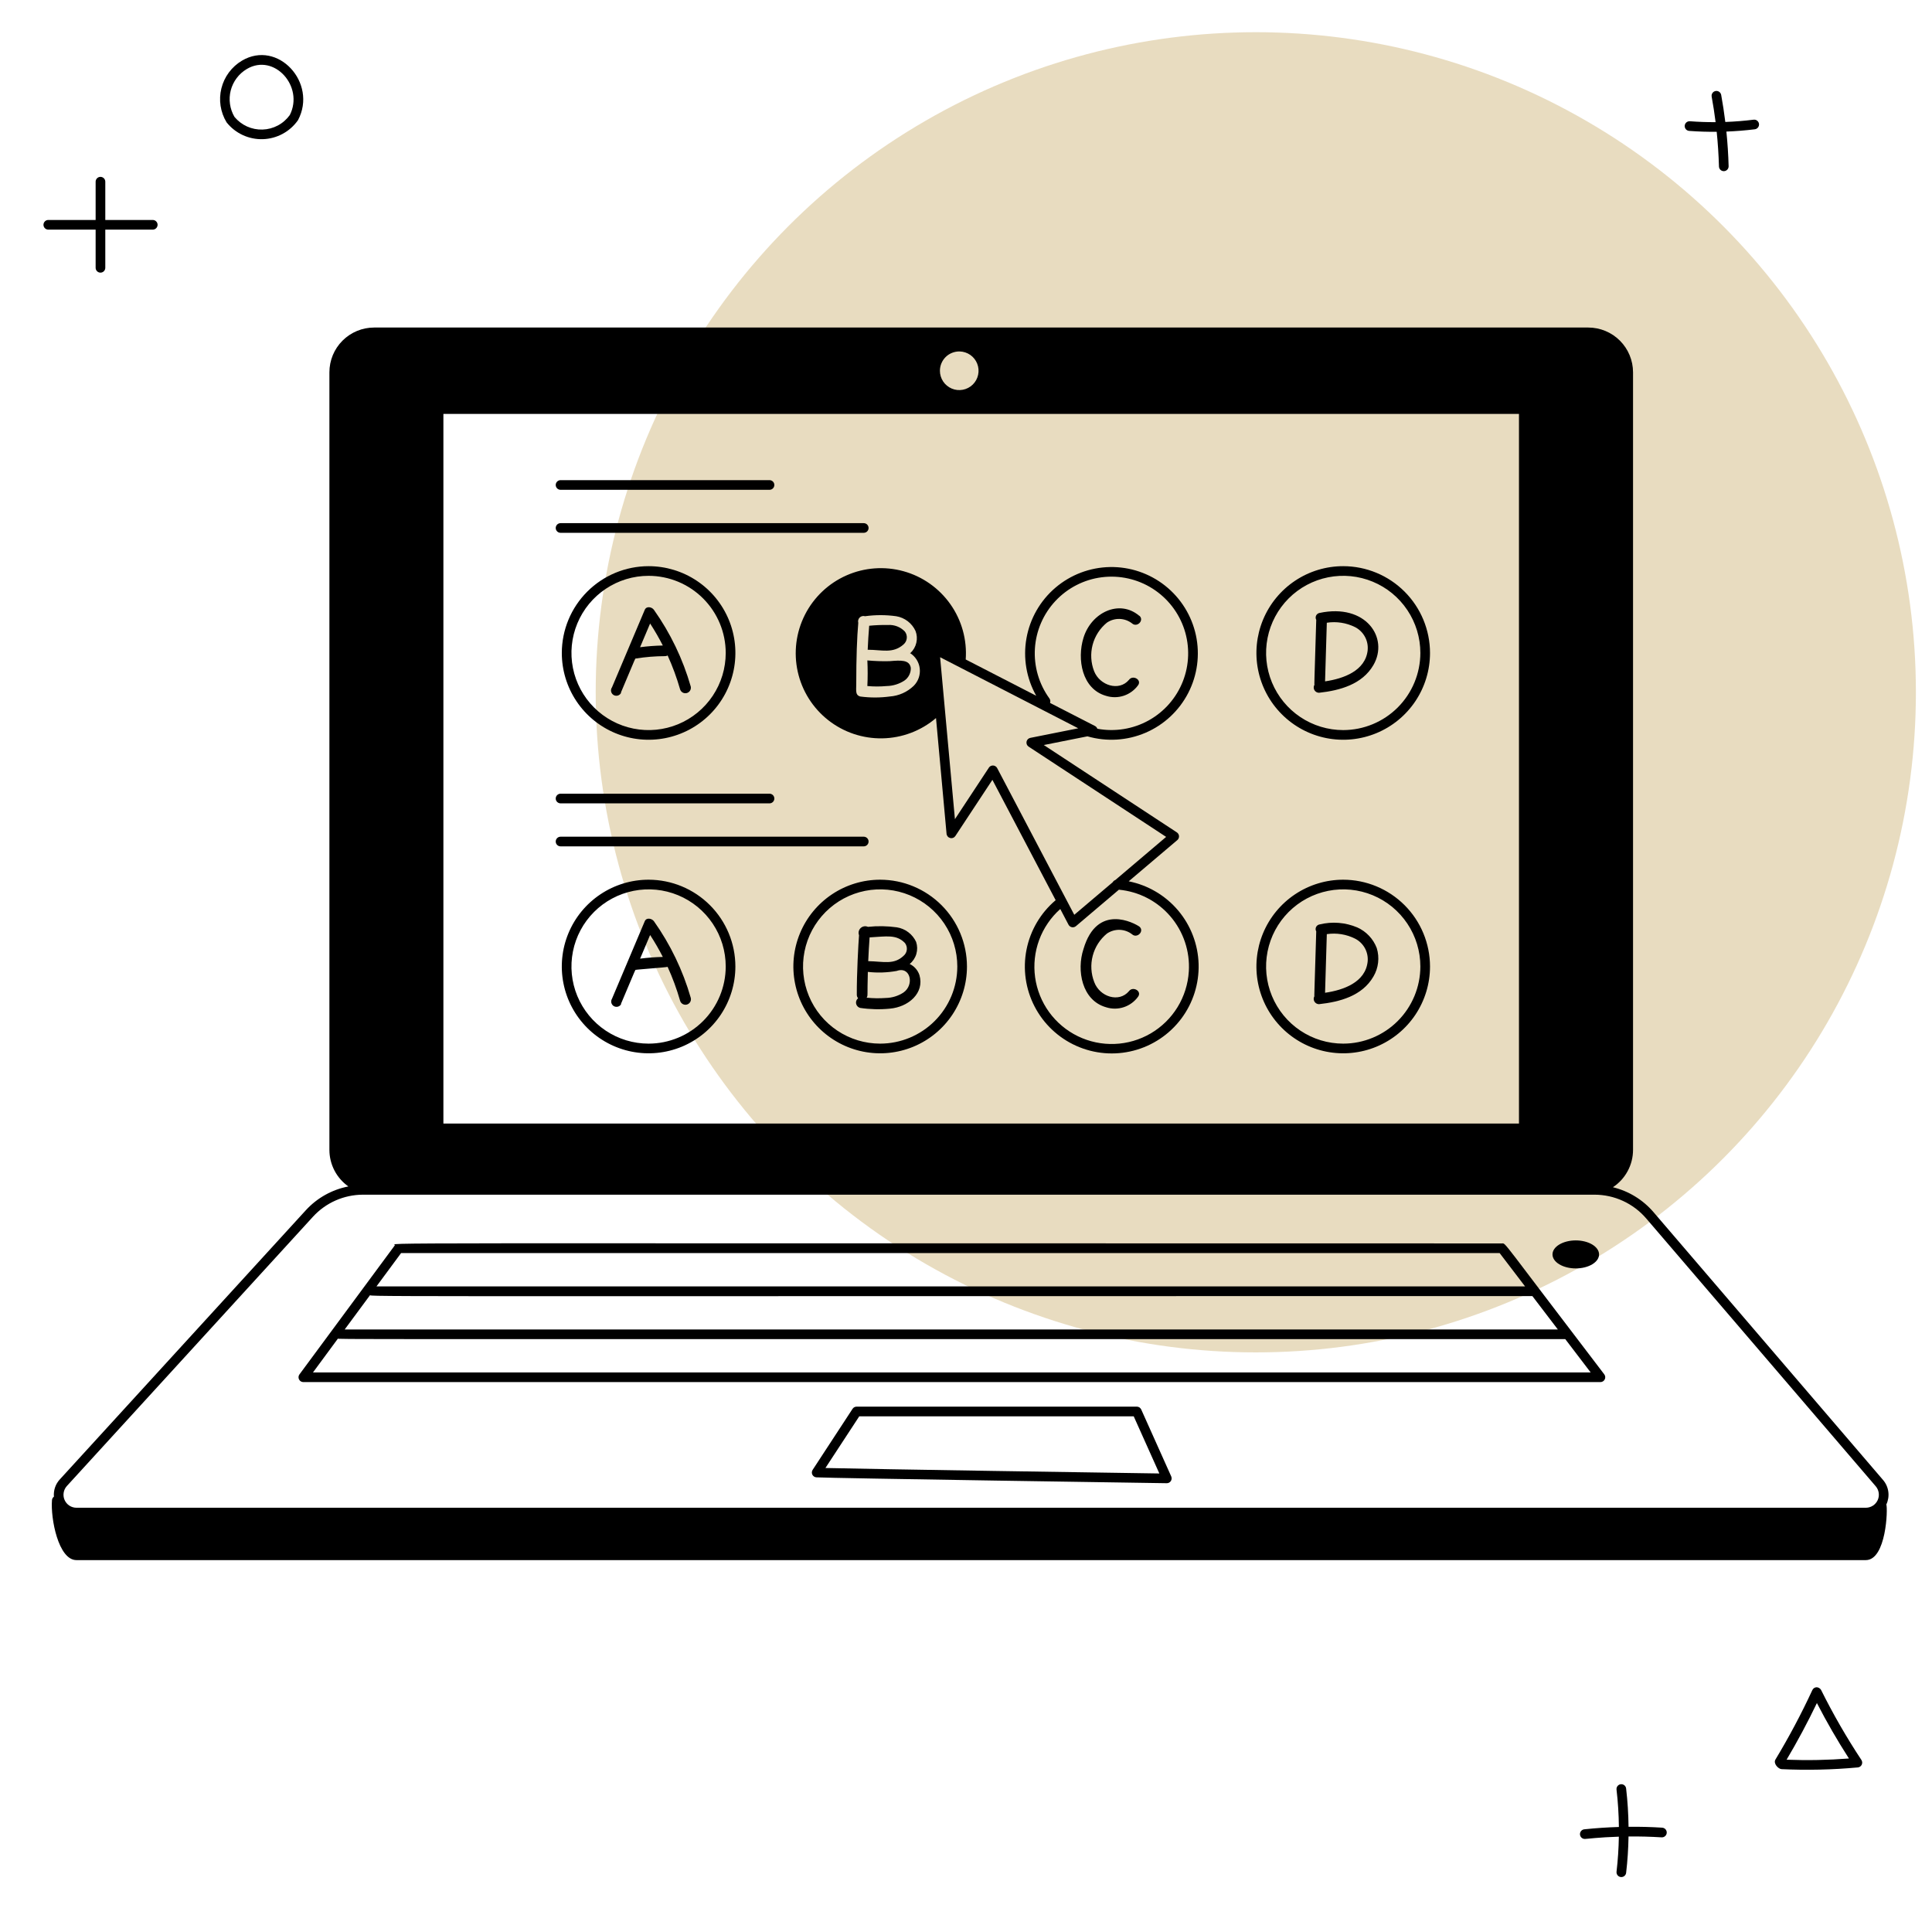 <svg xmlns="http://www.w3.org/2000/svg" width="120" height="120" viewBox="0 0 120 120" fill="none"><circle cx="78" cy="43" r="41" fill="#D2BB82" fill-opacity="0.5"></circle><path d="M5.94 16.634C5.94 16.713 5.972 16.79 6.028 16.846C6.084 16.902 6.16 16.934 6.24 16.934C6.32 16.934 6.396 16.902 6.452 16.846C6.508 16.79 6.54 16.713 6.54 16.634V14.263H9.488C9.567 14.263 9.644 14.231 9.7 14.175C9.756 14.118 9.788 14.042 9.788 13.963C9.788 13.883 9.756 13.807 9.7 13.751C9.644 13.694 9.567 13.663 9.488 13.663H6.54V11.285C6.54 11.205 6.508 11.129 6.452 11.073C6.396 11.017 6.32 10.985 6.24 10.985C6.16 10.985 6.084 11.017 6.028 11.073C5.972 11.129 5.94 11.205 5.94 11.285V13.663H3C2.92 13.663 2.844 13.694 2.788 13.751C2.732 13.807 2.7 13.883 2.7 13.963C2.7 14.042 2.732 14.118 2.788 14.175C2.844 14.231 2.92 14.263 3 14.263H5.94V16.634Z" fill="black"></path><path d="M18.512 7.46C19.732 5.145 17.26 2.447 15.026 3.769C14.711 3.957 14.436 4.205 14.217 4.5C13.998 4.795 13.84 5.13 13.752 5.486C13.663 5.842 13.646 6.213 13.701 6.575C13.757 6.938 13.883 7.287 14.074 7.6C14.342 7.938 14.686 8.208 15.077 8.389C15.468 8.57 15.897 8.658 16.328 8.644C16.759 8.631 17.181 8.516 17.56 8.311C17.939 8.105 18.265 7.814 18.512 7.46ZM15.332 4.285C17.027 3.282 18.9 5.37 18 7.146C17.806 7.415 17.553 7.637 17.26 7.793C16.967 7.949 16.642 8.036 16.31 8.047C15.979 8.058 15.649 7.993 15.346 7.857C15.043 7.72 14.776 7.516 14.564 7.261C14.272 6.764 14.189 6.172 14.332 5.614C14.476 5.057 14.836 4.579 15.332 4.285Z" fill="black"></path><path d="M113.11 104.964C113.082 104.916 113.042 104.876 112.994 104.847C112.947 104.818 112.893 104.801 112.837 104.798C112.781 104.799 112.725 104.815 112.678 104.846C112.631 104.877 112.593 104.921 112.569 104.972C111.884 106.45 111.119 107.889 110.278 109.285C110.122 109.543 110.465 109.876 110.653 109.885C112.233 109.959 113.817 109.924 115.393 109.778C115.444 109.774 115.494 109.756 115.536 109.726C115.579 109.696 115.613 109.656 115.636 109.609C115.658 109.563 115.668 109.511 115.664 109.459C115.661 109.407 115.644 109.357 115.615 109.314C114.692 107.917 113.855 106.464 113.11 104.964ZM110.969 109.298C111.647 108.154 112.275 106.98 112.851 105.78C113.459 106.959 114.123 108.108 114.841 109.223C113.553 109.322 112.26 109.348 110.969 109.298Z" fill="black"></path><path d="M103.242 113.52C102.548 113.476 101.851 113.458 101.152 113.465C101.143 112.672 101.094 111.881 101.002 111.094C100.999 111.054 100.987 111.015 100.968 110.979C100.95 110.944 100.924 110.913 100.893 110.887C100.862 110.862 100.826 110.843 100.787 110.832C100.749 110.821 100.709 110.817 100.669 110.822C100.629 110.827 100.59 110.839 100.556 110.859C100.521 110.879 100.49 110.905 100.466 110.937C100.441 110.969 100.423 111.005 100.413 111.044C100.403 111.083 100.401 111.123 100.406 111.163C100.496 111.931 100.544 112.703 100.552 113.477C99.839 113.498 99.128 113.546 98.42 113.62C98.34 113.624 98.266 113.66 98.212 113.719C98.159 113.778 98.131 113.856 98.135 113.936C98.139 114.015 98.175 114.09 98.234 114.143C98.293 114.197 98.371 114.224 98.45 114.22C98.559 114.22 99.296 114.118 100.55 114.079C100.538 114.803 100.491 115.525 100.407 116.246C100.401 116.285 100.404 116.326 100.414 116.365C100.424 116.403 100.442 116.44 100.466 116.471C100.491 116.503 100.521 116.53 100.556 116.549C100.591 116.569 100.63 116.582 100.669 116.586C100.709 116.591 100.75 116.588 100.788 116.576C100.826 116.565 100.862 116.546 100.893 116.521C100.924 116.496 100.95 116.464 100.969 116.429C100.988 116.394 100.999 116.355 101.003 116.315C101.09 115.568 101.139 114.818 101.151 114.067C101.836 114.06 102.521 114.078 103.205 114.121C103.244 114.123 103.284 114.118 103.321 114.105C103.358 114.092 103.393 114.072 103.422 114.046C103.452 114.02 103.476 113.988 103.494 113.953C103.511 113.917 103.521 113.879 103.524 113.839C103.526 113.8 103.521 113.761 103.508 113.723C103.495 113.686 103.475 113.651 103.449 113.622C103.423 113.592 103.391 113.568 103.356 113.551C103.32 113.533 103.282 113.523 103.243 113.521L103.242 113.52Z" fill="black"></path><path d="M104.918 8.131C105.508 8.175 106.064 8.191 106.627 8.186C106.701 8.902 106.747 9.622 106.768 10.339C106.77 10.418 106.803 10.494 106.861 10.549C106.919 10.603 106.996 10.633 107.076 10.631C107.155 10.629 107.231 10.595 107.285 10.537C107.34 10.479 107.37 10.402 107.368 10.322C107.348 9.604 107.302 8.887 107.229 8.172C107.819 8.15 108.408 8.102 108.994 8.03C109.073 8.02 109.144 7.979 109.193 7.917C109.242 7.854 109.264 7.774 109.255 7.695C109.245 7.616 109.204 7.544 109.141 7.495C109.078 7.446 108.999 7.424 108.92 7.434C108.337 7.507 107.75 7.554 107.162 7.575C107.093 7.012 107.007 6.452 106.906 5.895C106.898 5.856 106.884 5.819 106.862 5.786C106.841 5.753 106.813 5.724 106.781 5.702C106.748 5.679 106.712 5.663 106.673 5.655C106.635 5.647 106.595 5.646 106.556 5.653C106.518 5.66 106.481 5.675 106.447 5.696C106.414 5.718 106.386 5.746 106.363 5.778C106.341 5.81 106.325 5.847 106.317 5.885C106.309 5.924 106.308 5.964 106.315 6.003C106.411 6.527 106.492 7.055 106.559 7.587C106.026 7.59 105.493 7.571 104.962 7.531C104.923 7.528 104.883 7.533 104.846 7.546C104.808 7.558 104.774 7.578 104.744 7.603C104.714 7.629 104.689 7.661 104.672 7.696C104.654 7.731 104.643 7.769 104.64 7.809C104.637 7.848 104.642 7.888 104.655 7.925C104.667 7.963 104.687 7.997 104.712 8.027C104.738 8.057 104.769 8.082 104.805 8.099C104.84 8.117 104.878 8.128 104.918 8.131Z" fill="black"></path><path d="M18.84 85.844H99.405C99.461 85.844 99.515 85.828 99.563 85.799C99.61 85.77 99.648 85.728 99.673 85.678C99.698 85.628 99.709 85.573 99.704 85.517C99.699 85.462 99.678 85.409 99.645 85.364C93.165 76.885 93.542 77.231 93.295 77.231C19.585 77.231 24.655 77.171 24.521 77.352L18.6 85.366C18.567 85.41 18.547 85.463 18.542 85.518C18.538 85.573 18.548 85.629 18.573 85.678C18.598 85.728 18.636 85.77 18.683 85.799C18.73 85.828 18.785 85.844 18.84 85.844ZM95.18 80.504L96.76 82.575H21.41L23.011 80.408C23.149 80.554 18.089 80.501 95.182 80.501L95.18 80.504ZM24.913 77.83H93.145L94.725 79.901H23.383L24.913 77.83ZM20.993 83.137C21.097 83.192 17.591 83.173 97.22 83.173L98.799 85.244H19.44L20.993 83.137Z" fill="black"></path><path d="M96.428 77.914C96.428 78.145 96.58 78.366 96.851 78.529C97.123 78.692 97.491 78.784 97.874 78.784C98.258 78.784 98.626 78.692 98.897 78.529C99.168 78.366 99.321 78.145 99.321 77.914C99.321 77.683 99.168 77.462 98.897 77.299C98.626 77.136 98.258 77.044 97.874 77.044C97.491 77.044 97.123 77.136 96.851 77.299C96.58 77.462 96.428 77.683 96.428 77.914Z" fill="black"></path><path d="M70.885 87.549C70.861 87.496 70.823 87.451 70.775 87.418C70.726 87.386 70.669 87.369 70.611 87.369H53.204C53.155 87.369 53.106 87.382 53.062 87.405C53.018 87.429 52.981 87.463 52.954 87.505L50.474 91.297C50.446 91.34 50.429 91.391 50.426 91.443C50.423 91.495 50.433 91.547 50.456 91.594C50.48 91.64 50.514 91.68 50.558 91.709C50.601 91.739 50.651 91.756 50.703 91.76C51.423 91.813 72.474 92.125 72.474 92.125C72.524 92.125 72.573 92.112 72.616 92.089C72.66 92.065 72.697 92.031 72.724 91.989C72.751 91.948 72.767 91.9 72.772 91.85C72.776 91.801 72.767 91.751 72.748 91.705L70.885 87.549ZM51.269 91.18L53.369 87.972H70.418L72.009 91.52C69.16 91.478 54.296 91.255 51.269 91.18Z" fill="black"></path><path d="M34.817 49.898H47.796C47.876 49.898 47.952 49.866 48.008 49.81C48.064 49.754 48.096 49.677 48.096 49.598C48.096 49.518 48.064 49.442 48.008 49.386C47.952 49.33 47.876 49.298 47.796 49.298H34.817C34.738 49.298 34.661 49.33 34.605 49.386C34.549 49.442 34.517 49.518 34.517 49.598C34.517 49.677 34.549 49.754 34.605 49.81C34.661 49.866 34.738 49.898 34.817 49.898Z" fill="black"></path><path d="M53.649 51.969H34.817C34.738 51.969 34.661 52.001 34.605 52.057C34.549 52.113 34.517 52.189 34.517 52.269C34.517 52.349 34.549 52.425 34.605 52.481C34.661 52.537 34.738 52.569 34.817 52.569H53.649C53.728 52.569 53.805 52.537 53.861 52.481C53.917 52.425 53.949 52.349 53.949 52.269C53.949 52.189 53.917 52.113 53.861 52.057C53.805 52.001 53.728 51.969 53.649 51.969Z" fill="black"></path><path d="M70.106 54.74L73.125 52.18C73.161 52.149 73.189 52.111 73.207 52.068C73.225 52.026 73.234 51.979 73.231 51.932C73.228 51.886 73.214 51.84 73.191 51.8C73.167 51.76 73.135 51.725 73.096 51.7L64.832 46.275L67.542 45.735C68.736 46.081 70.013 46.002 71.155 45.511C72.297 45.02 73.233 44.147 73.803 43.042C74.373 41.937 74.541 40.669 74.28 39.453C74.018 38.238 73.342 37.151 72.368 36.379C71.393 35.607 70.181 35.197 68.938 35.22C67.695 35.243 66.498 35.697 65.553 36.504C64.607 37.311 63.972 38.422 63.755 39.646C63.537 40.87 63.752 42.132 64.362 43.215L59.982 40.961C60.071 39.743 59.736 38.531 59.033 37.533C58.33 36.534 57.303 35.809 56.126 35.482C54.949 35.155 53.695 35.246 52.578 35.738C51.46 36.231 50.548 37.095 49.995 38.185C49.443 39.274 49.285 40.521 49.548 41.714C49.811 42.906 50.479 43.971 51.439 44.727C52.398 45.483 53.589 45.883 54.81 45.86C56.032 45.837 57.207 45.392 58.137 44.6L58.792 51.786C58.797 51.848 58.822 51.907 58.862 51.954C58.903 52.002 58.957 52.035 59.017 52.05C59.078 52.066 59.141 52.062 59.199 52.039C59.258 52.016 59.307 51.976 59.341 51.924L61.64 48.437L65.569 55.912C64.635 56.701 63.997 57.783 63.759 58.983C63.521 60.182 63.697 61.426 64.259 62.512C64.82 63.598 65.734 64.461 66.85 64.96C67.966 65.46 69.218 65.565 70.402 65.259C71.586 64.954 72.63 64.255 73.366 63.278C74.101 62.302 74.482 61.104 74.448 59.882C74.413 58.66 73.965 57.486 73.177 56.552C72.388 55.618 71.305 54.979 70.106 54.74ZM65.18 43.38C64.529 42.483 64.211 41.388 64.28 40.282C64.349 39.177 64.802 38.13 65.56 37.322C66.318 36.514 67.334 35.995 68.433 35.855C69.531 35.715 70.645 35.962 71.581 36.554C72.518 37.147 73.218 38.047 73.563 39.1C73.907 40.153 73.874 41.293 73.468 42.324C73.063 43.355 72.311 44.212 71.342 44.749C70.373 45.285 69.246 45.467 68.158 45.263C68.133 45.189 68.08 45.128 68.011 45.093L65.22 43.66C65.237 43.613 65.242 43.563 65.235 43.515C65.228 43.466 65.209 43.42 65.18 43.38ZM56.751 42.6C56.35 42.986 55.827 43.219 55.273 43.26C54.659 43.343 54.037 43.343 53.423 43.26C53.134 43.175 53.176 42.94 53.183 42.491C53.183 40.848 53.23 39.575 53.309 38.686C53.293 38.628 53.292 38.567 53.307 38.509C53.323 38.45 53.353 38.397 53.397 38.355C53.44 38.313 53.493 38.283 53.552 38.269C53.611 38.255 53.672 38.257 53.729 38.275C54.371 38.185 55.023 38.185 55.665 38.275C55.925 38.318 56.17 38.424 56.379 38.583C56.588 38.743 56.755 38.951 56.865 39.19C56.954 39.423 56.972 39.677 56.916 39.92C56.861 40.163 56.734 40.385 56.553 40.556H56.513C56.682 40.66 56.824 40.801 56.931 40.968C57.037 41.135 57.104 41.324 57.127 41.52C57.15 41.717 57.128 41.916 57.063 42.103C56.998 42.29 56.891 42.46 56.751 42.6ZM61.419 47.684L59.312 50.88L58.392 40.821L66.972 45.236L63.997 45.83C63.938 45.841 63.884 45.87 63.842 45.912C63.8 45.954 63.772 46.008 63.76 46.067C63.749 46.125 63.755 46.186 63.778 46.241C63.801 46.296 63.84 46.343 63.89 46.375L72.431 51.981L69.274 54.66C69.204 54.684 69.147 54.734 69.111 54.798L66.725 56.82L61.935 47.705C61.91 47.659 61.874 47.62 61.83 47.593C61.786 47.565 61.736 47.549 61.684 47.547C61.632 47.544 61.58 47.555 61.533 47.579C61.487 47.603 61.447 47.638 61.419 47.682V47.684ZM73.839 60.337C73.791 61.124 73.55 61.887 73.137 62.559C72.724 63.231 72.151 63.791 71.47 64.189C70.789 64.587 70.021 64.811 69.232 64.841C68.444 64.872 67.661 64.707 66.951 64.363C66.242 64.018 65.628 63.504 65.164 62.866C64.701 62.228 64.402 61.485 64.293 60.704C64.185 59.922 64.271 59.127 64.543 58.386C64.816 57.646 65.267 56.984 65.856 56.46L66.368 57.436C66.389 57.475 66.419 57.51 66.455 57.537C66.491 57.564 66.533 57.582 66.577 57.591C66.621 57.599 66.666 57.598 66.71 57.586C66.753 57.575 66.794 57.554 66.828 57.525L69.497 55.261C70.738 55.377 71.885 55.971 72.696 56.918C73.506 57.865 73.917 59.09 73.84 60.334L73.839 60.337Z" fill="black"></path><path d="M83.43 54.64C82.364 54.64 81.322 54.956 80.435 55.549C79.549 56.141 78.858 56.983 78.449 57.968C78.041 58.953 77.934 60.037 78.142 61.083C78.35 62.129 78.864 63.089 79.618 63.843C80.372 64.597 81.333 65.111 82.378 65.319C83.424 65.527 84.508 65.42 85.493 65.012C86.478 64.604 87.32 63.913 87.913 63.026C88.505 62.139 88.821 61.097 88.821 60.031C88.819 58.602 88.251 57.232 87.24 56.221C86.23 55.211 84.86 54.642 83.43 54.64ZM83.43 64.822C82.483 64.822 81.557 64.541 80.769 64.015C79.981 63.488 79.367 62.74 79.004 61.865C78.641 60.989 78.546 60.026 78.731 59.096C78.916 58.167 79.372 57.313 80.042 56.643C80.712 55.973 81.566 55.517 82.495 55.332C83.424 55.147 84.388 55.242 85.263 55.604C86.139 55.967 86.887 56.581 87.413 57.369C87.94 58.157 88.221 59.083 88.221 60.031C88.219 61.301 87.714 62.519 86.816 63.417C85.918 64.315 84.701 64.82 83.43 64.822Z" fill="black"></path><path d="M40.286 54.64C39.219 54.64 38.177 54.956 37.291 55.549C36.404 56.141 35.713 56.983 35.305 57.968C34.897 58.953 34.79 60.037 34.998 61.083C35.206 62.129 35.719 63.089 36.473 63.843C37.227 64.597 38.188 65.111 39.234 65.319C40.279 65.527 41.363 65.42 42.349 65.012C43.334 64.604 44.175 63.913 44.768 63.026C45.36 62.139 45.676 61.097 45.676 60.031C45.674 58.602 45.106 57.232 44.095 56.221C43.085 55.211 41.715 54.642 40.286 54.64ZM40.286 64.822C39.338 64.822 38.412 64.541 37.624 64.015C36.836 63.488 36.222 62.74 35.859 61.865C35.496 60.989 35.401 60.026 35.586 59.096C35.771 58.167 36.227 57.313 36.897 56.643C37.567 55.973 38.421 55.517 39.35 55.332C40.28 55.147 41.243 55.242 42.118 55.604C42.994 55.967 43.742 56.581 44.269 57.369C44.795 58.157 45.076 59.083 45.076 60.031C45.075 61.301 44.57 62.519 43.672 63.417C42.773 64.315 41.556 64.82 40.286 64.822Z" fill="black"></path><path d="M54.67 54.64C53.603 54.64 52.561 54.956 51.674 55.549C50.788 56.141 50.096 56.983 49.688 57.968C49.28 58.953 49.173 60.037 49.382 61.083C49.59 62.129 50.103 63.089 50.857 63.843C51.611 64.597 52.572 65.111 53.617 65.319C54.663 65.527 55.747 65.42 56.732 65.012C57.717 64.604 58.559 63.913 59.152 63.026C59.744 62.139 60.06 61.097 60.06 60.031C60.058 58.602 59.49 57.232 58.479 56.221C57.469 55.211 56.099 54.642 54.67 54.64ZM54.67 64.822C53.722 64.822 52.796 64.541 52.008 64.015C51.22 63.488 50.605 62.74 50.243 61.865C49.88 60.989 49.785 60.026 49.97 59.096C50.155 58.167 50.611 57.313 51.281 56.643C51.951 55.973 52.805 55.517 53.734 55.332C54.663 55.147 55.627 55.242 56.502 55.604C57.378 55.967 58.126 56.581 58.653 57.369C59.179 58.157 59.46 59.083 59.46 60.031C59.459 61.301 58.953 62.519 58.055 63.417C57.157 64.315 55.94 64.82 54.67 64.822Z" fill="black"></path><path d="M34.817 30.423H47.796C47.876 30.423 47.952 30.391 48.008 30.335C48.064 30.279 48.096 30.203 48.096 30.123C48.096 30.043 48.064 29.967 48.008 29.911C47.952 29.855 47.876 29.823 47.796 29.823H34.817C34.738 29.823 34.661 29.855 34.605 29.911C34.549 29.967 34.517 30.043 34.517 30.123C34.517 30.203 34.549 30.279 34.605 30.335C34.661 30.391 34.738 30.423 34.817 30.423Z" fill="black"></path><path d="M34.817 33.094H53.649C53.728 33.094 53.805 33.063 53.861 33.007C53.917 32.95 53.949 32.874 53.949 32.794C53.949 32.715 53.917 32.639 53.861 32.582C53.805 32.526 53.728 32.494 53.649 32.494H34.817C34.738 32.494 34.661 32.526 34.605 32.582C34.549 32.639 34.517 32.715 34.517 32.794C34.517 32.874 34.549 32.95 34.605 33.007C34.661 33.063 34.738 33.094 34.817 33.094Z" fill="black"></path><path d="M83.43 35.166C82.364 35.165 81.322 35.481 80.435 36.074C79.549 36.666 78.858 37.508 78.449 38.493C78.041 39.478 77.934 40.562 78.142 41.608C78.35 42.654 78.864 43.615 79.618 44.368C80.372 45.123 81.333 45.636 82.378 45.844C83.424 46.052 84.508 45.945 85.493 45.537C86.478 45.129 87.32 44.438 87.913 43.551C88.505 42.665 88.821 41.622 88.821 40.556C88.819 39.127 88.251 37.757 87.24 36.746C86.23 35.736 84.86 35.167 83.43 35.166ZM83.43 45.347C82.483 45.347 81.557 45.066 80.769 44.54C79.981 44.013 79.367 43.265 79.004 42.39C78.641 41.514 78.546 40.551 78.731 39.622C78.916 38.692 79.372 37.839 80.042 37.168C80.712 36.498 81.566 36.042 82.495 35.857C83.424 35.672 84.388 35.767 85.263 36.13C86.139 36.492 86.887 37.106 87.413 37.894C87.94 38.682 88.221 39.608 88.221 40.556C88.219 41.826 87.714 43.044 86.816 43.942C85.918 44.84 84.701 45.345 83.43 45.347Z" fill="black"></path><path d="M34.895 40.556C34.895 41.622 35.211 42.664 35.803 43.551C36.395 44.438 37.237 45.129 38.222 45.537C39.207 45.945 40.291 46.052 41.337 45.844C42.383 45.636 43.344 45.123 44.098 44.369C44.852 43.615 45.365 42.654 45.573 41.608C45.781 40.563 45.675 39.479 45.267 38.494C44.858 37.508 44.167 36.666 43.281 36.074C42.394 35.482 41.352 35.166 40.286 35.166C38.857 35.167 37.486 35.736 36.476 36.746C35.465 37.757 34.897 39.127 34.895 40.556ZM45.076 40.556C45.076 41.504 44.795 42.43 44.269 43.218C43.743 44.006 42.994 44.62 42.119 44.983C41.243 45.345 40.28 45.44 39.351 45.255C38.421 45.071 37.568 44.614 36.897 43.944C36.227 43.274 35.771 42.42 35.586 41.491C35.401 40.562 35.496 39.598 35.859 38.723C36.222 37.847 36.836 37.099 37.624 36.573C38.412 36.046 39.338 35.765 40.286 35.766C41.556 35.767 42.773 36.272 43.671 37.17C44.569 38.068 45.075 39.286 45.076 40.556Z" fill="black"></path><path d="M40.617 57.22C40.491 57.048 40.153 56.968 40.047 57.22L38.012 62.033C37.989 62.07 37.974 62.111 37.967 62.154C37.96 62.197 37.962 62.241 37.971 62.283C37.982 62.326 38 62.366 38.025 62.401C38.051 62.436 38.083 62.466 38.12 62.489C38.158 62.512 38.201 62.527 38.245 62.533C38.289 62.539 38.333 62.537 38.376 62.526C38.419 62.514 38.46 62.495 38.495 62.468C38.531 62.441 38.56 62.407 38.582 62.369H38.562C39.556 60.019 39.437 60.262 39.497 60.248C39.098 60.248 41.407 60.087 41.467 60.053C41.777 60.733 42.035 61.435 42.241 62.154C42.265 62.241 42.323 62.316 42.402 62.361C42.481 62.407 42.575 62.419 42.663 62.395C42.751 62.371 42.825 62.313 42.871 62.234C42.916 62.155 42.928 62.061 42.904 61.974C42.414 60.272 41.641 58.665 40.617 57.22ZM39.758 59.543L40.38 58.075C40.667 58.515 40.93 58.97 41.169 59.437C40.697 59.447 40.226 59.483 39.758 59.543Z" fill="black"></path><path d="M56.502 59.874C56.7 59.714 56.844 59.497 56.916 59.253C56.987 59.008 56.983 58.748 56.903 58.506C56.794 58.268 56.627 58.06 56.417 57.902C56.208 57.743 55.963 57.639 55.703 57.598C55.108 57.515 54.506 57.505 53.908 57.568C53.834 57.534 53.752 57.523 53.671 57.536C53.591 57.55 53.516 57.587 53.457 57.642C53.398 57.698 53.356 57.771 53.338 57.85C53.321 57.929 53.327 58.013 53.356 58.089C53.316 58.589 53.209 60.528 53.218 61.788C53.218 61.867 53.246 61.943 53.298 62.003C53.248 62.042 53.21 62.095 53.188 62.155C53.166 62.215 53.161 62.279 53.175 62.342C53.188 62.404 53.218 62.462 53.262 62.508C53.306 62.554 53.362 62.587 53.423 62.603C54.035 62.694 54.657 62.71 55.273 62.649C56.43 62.547 57.433 61.675 57.109 60.568C57.06 60.417 56.981 60.278 56.876 60.159C56.772 60.039 56.645 59.943 56.502 59.874ZM56.202 58.566C56.296 58.684 56.34 58.833 56.325 58.983C56.311 59.133 56.238 59.271 56.122 59.368C55.514 59.941 54.885 59.718 53.927 59.699C53.948 59.205 53.976 58.713 54.012 58.223C55.066 58.163 55.676 58.027 56.201 58.566H56.202ZM56.116 61.648C55.788 61.862 55.406 61.979 55.015 61.986C54.62 62.015 54.223 62.008 53.828 61.968C53.918 61.829 53.859 61.873 53.903 60.366C54.501 60.434 55.106 60.413 55.699 60.306C56.556 59.996 56.804 61.177 56.114 61.648H56.116Z" fill="black"></path><path d="M70.776 57.558C70.462 57.335 68.144 56.069 67.296 58.95C66.859 60.276 67.198 62.138 68.702 62.563C69.06 62.678 69.446 62.676 69.804 62.557C70.161 62.438 70.472 62.209 70.691 61.903C70.936 61.551 70.359 61.24 70.121 61.564C69.503 62.297 68.307 61.918 67.966 61.001C67.762 60.479 67.729 59.907 67.871 59.365C68.012 58.823 68.322 58.34 68.755 57.985C68.987 57.827 69.262 57.746 69.543 57.754C69.823 57.762 70.094 57.859 70.315 58.031C70.624 58.307 71.095 57.844 70.776 57.558Z" fill="black"></path><path d="M84.305 57.605C83.564 57.291 82.74 57.226 81.959 57.419C81.912 57.426 81.869 57.445 81.831 57.473C81.794 57.501 81.763 57.538 81.743 57.58C81.723 57.623 81.714 57.669 81.715 57.716C81.717 57.763 81.73 57.809 81.754 57.849C81.627 62.071 81.629 61.818 81.639 61.878C81.611 61.928 81.595 61.984 81.596 62.042C81.596 62.1 81.611 62.157 81.64 62.207C81.669 62.257 81.711 62.298 81.761 62.327C81.811 62.356 81.868 62.371 81.926 62.371C83.212 62.232 84.609 61.862 85.306 60.654C85.462 60.39 85.561 60.096 85.596 59.791C85.632 59.486 85.603 59.177 85.512 58.884C85.295 58.315 84.861 57.855 84.305 57.605ZM84.948 59.719C84.815 61.015 83.443 61.497 82.302 61.663L82.411 58.021C83.011 57.931 83.624 58.029 84.166 58.301C84.423 58.432 84.635 58.637 84.775 58.89C84.914 59.143 84.975 59.432 84.948 59.719Z" fill="black"></path><path d="M40.047 37.878L38.012 42.691C37.985 42.728 37.967 42.771 37.957 42.816C37.947 42.861 37.948 42.908 37.957 42.953C37.967 42.998 37.986 43.041 38.013 43.079C38.04 43.116 38.075 43.147 38.115 43.171C38.155 43.194 38.199 43.208 38.245 43.213C38.291 43.218 38.337 43.214 38.382 43.2C38.426 43.186 38.466 43.163 38.501 43.132C38.535 43.101 38.563 43.064 38.582 43.022H38.563C39.556 40.672 39.437 40.916 39.497 40.901C40.095 40.805 40.7 40.756 41.306 40.755C41.363 40.755 41.419 40.741 41.468 40.713C41.776 41.392 42.034 42.093 42.24 42.81C42.265 42.896 42.322 42.969 42.399 43.013C42.477 43.058 42.569 43.07 42.656 43.047C42.742 43.025 42.816 42.97 42.863 42.893C42.909 42.816 42.923 42.725 42.903 42.638C42.414 40.934 41.641 39.324 40.616 37.878C40.491 37.699 40.153 37.627 40.047 37.878ZM41.169 40.094C40.696 40.103 40.225 40.138 39.756 40.2L40.38 38.727C40.666 39.169 40.93 39.625 41.169 40.094Z" fill="black"></path><path d="M56.121 40.026C56.235 39.928 56.307 39.791 56.322 39.641C56.337 39.492 56.294 39.342 56.201 39.224C56.066 39.084 55.903 38.975 55.722 38.905C55.541 38.836 55.347 38.806 55.153 38.819C54.764 38.812 54.374 38.828 53.987 38.866C53.946 39.363 53.915 39.86 53.894 40.357C54.78 40.357 55.456 40.615 56.121 40.026Z" fill="black"></path><path d="M55.253 41.066C54.792 41.078 54.331 41.062 53.873 41.02C53.899 41.55 53.899 42.081 53.873 42.611C54.272 42.648 54.674 42.648 55.073 42.611C55.464 42.604 55.845 42.487 56.173 42.273C56.301 42.185 56.405 42.066 56.474 41.926C56.544 41.787 56.577 41.633 56.571 41.477C56.485 40.972 55.955 41.007 55.253 41.066Z" fill="black"></path><path d="M68.7 43.221C69.059 43.334 69.444 43.331 69.801 43.213C70.158 43.094 70.469 42.866 70.689 42.561C70.934 42.217 70.357 41.898 70.119 42.23C69.504 42.959 68.309 42.576 67.959 41.693C67.755 41.171 67.722 40.599 67.863 40.057C68.005 39.515 68.315 39.032 68.748 38.677C68.979 38.518 69.254 38.436 69.534 38.443C69.815 38.45 70.085 38.546 70.308 38.716C70.619 39.002 71.088 38.536 70.772 38.246H70.758C69.53 37.207 67.784 38.035 67.298 39.611C66.885 40.943 67.2 42.797 68.7 43.221Z" fill="black"></path><path d="M81.96 38.071C81.914 38.079 81.871 38.098 81.834 38.126C81.797 38.154 81.767 38.191 81.746 38.233C81.726 38.275 81.716 38.321 81.718 38.368C81.719 38.414 81.731 38.46 81.754 38.501C81.626 42.75 81.629 42.461 81.646 42.527C81.615 42.577 81.598 42.634 81.597 42.693C81.595 42.752 81.61 42.809 81.638 42.861C81.667 42.912 81.709 42.955 81.76 42.984C81.811 43.014 81.868 43.029 81.927 43.029C83.213 42.889 84.609 42.512 85.307 41.305C86.28 39.62 84.84 37.461 81.96 38.071ZM84.95 40.377C84.815 41.668 83.444 42.154 82.302 42.321L82.411 38.679C83.011 38.586 83.624 38.682 84.167 38.952C84.425 39.085 84.637 39.292 84.776 39.547C84.916 39.801 84.976 40.091 84.948 40.38L84.95 40.377Z" fill="black"></path><path d="M117.163 93.447C117.28 93.201 117.323 92.926 117.287 92.656C117.251 92.385 117.138 92.131 116.96 91.924L102.701 75.286C102.044 74.52 101.162 73.98 100.181 73.741C100.565 73.487 100.88 73.142 101.098 72.737C101.317 72.332 101.431 71.879 101.431 71.419V23.123C101.43 22.387 101.137 21.68 100.616 21.159C100.095 20.638 99.389 20.345 98.652 20.344H23.237C22.872 20.344 22.511 20.416 22.174 20.556C21.837 20.696 21.531 20.901 21.273 21.159C21.015 21.417 20.811 21.723 20.671 22.06C20.532 22.397 20.46 22.759 20.46 23.123V71.419C20.46 71.864 20.567 72.303 20.772 72.699C20.977 73.094 21.274 73.435 21.638 73.692C20.622 73.888 19.697 74.405 18.998 75.167L3.714 91.89C3.582 92.033 3.481 92.202 3.418 92.387C3.356 92.571 3.332 92.766 3.349 92.96C3.314 92.986 3.286 93.017 3.265 93.055C3.245 93.091 3.232 93.132 3.229 93.175C3.134 94.303 3.623 96.901 4.747 96.901H115.89C117.16 96.9 117.264 93.703 117.163 93.447ZM59.608 21.829C59.844 21.835 60.073 21.91 60.267 22.045C60.46 22.18 60.61 22.369 60.696 22.589C60.783 22.808 60.803 23.049 60.753 23.28C60.704 23.511 60.588 23.722 60.419 23.887C60.25 24.052 60.036 24.164 59.804 24.208C59.572 24.252 59.332 24.227 59.115 24.135C58.897 24.043 58.711 23.89 58.58 23.693C58.45 23.496 58.38 23.265 58.38 23.029C58.38 22.869 58.412 22.711 58.474 22.564C58.536 22.416 58.627 22.283 58.741 22.171C58.855 22.059 58.991 21.971 59.14 21.913C59.289 21.854 59.448 21.826 59.608 21.829ZM27.54 25.71H94.346V69.786H27.54V25.71ZM115.893 93.649H4.749C4.592 93.648 4.439 93.603 4.308 93.517C4.177 93.431 4.074 93.309 4.011 93.165C3.948 93.022 3.929 92.863 3.955 92.708C3.98 92.554 4.051 92.41 4.157 92.295L19.44 75.572C19.833 75.143 20.311 74.8 20.844 74.564C21.376 74.329 21.951 74.207 22.534 74.204H99.04C99.649 74.204 100.251 74.336 100.804 74.59C101.358 74.844 101.85 75.215 102.247 75.677L116.505 92.315C116.605 92.432 116.67 92.576 116.691 92.728C116.713 92.881 116.69 93.037 116.626 93.177C116.561 93.318 116.458 93.437 116.328 93.52C116.198 93.604 116.047 93.648 115.893 93.649Z" fill="black"></path></svg>